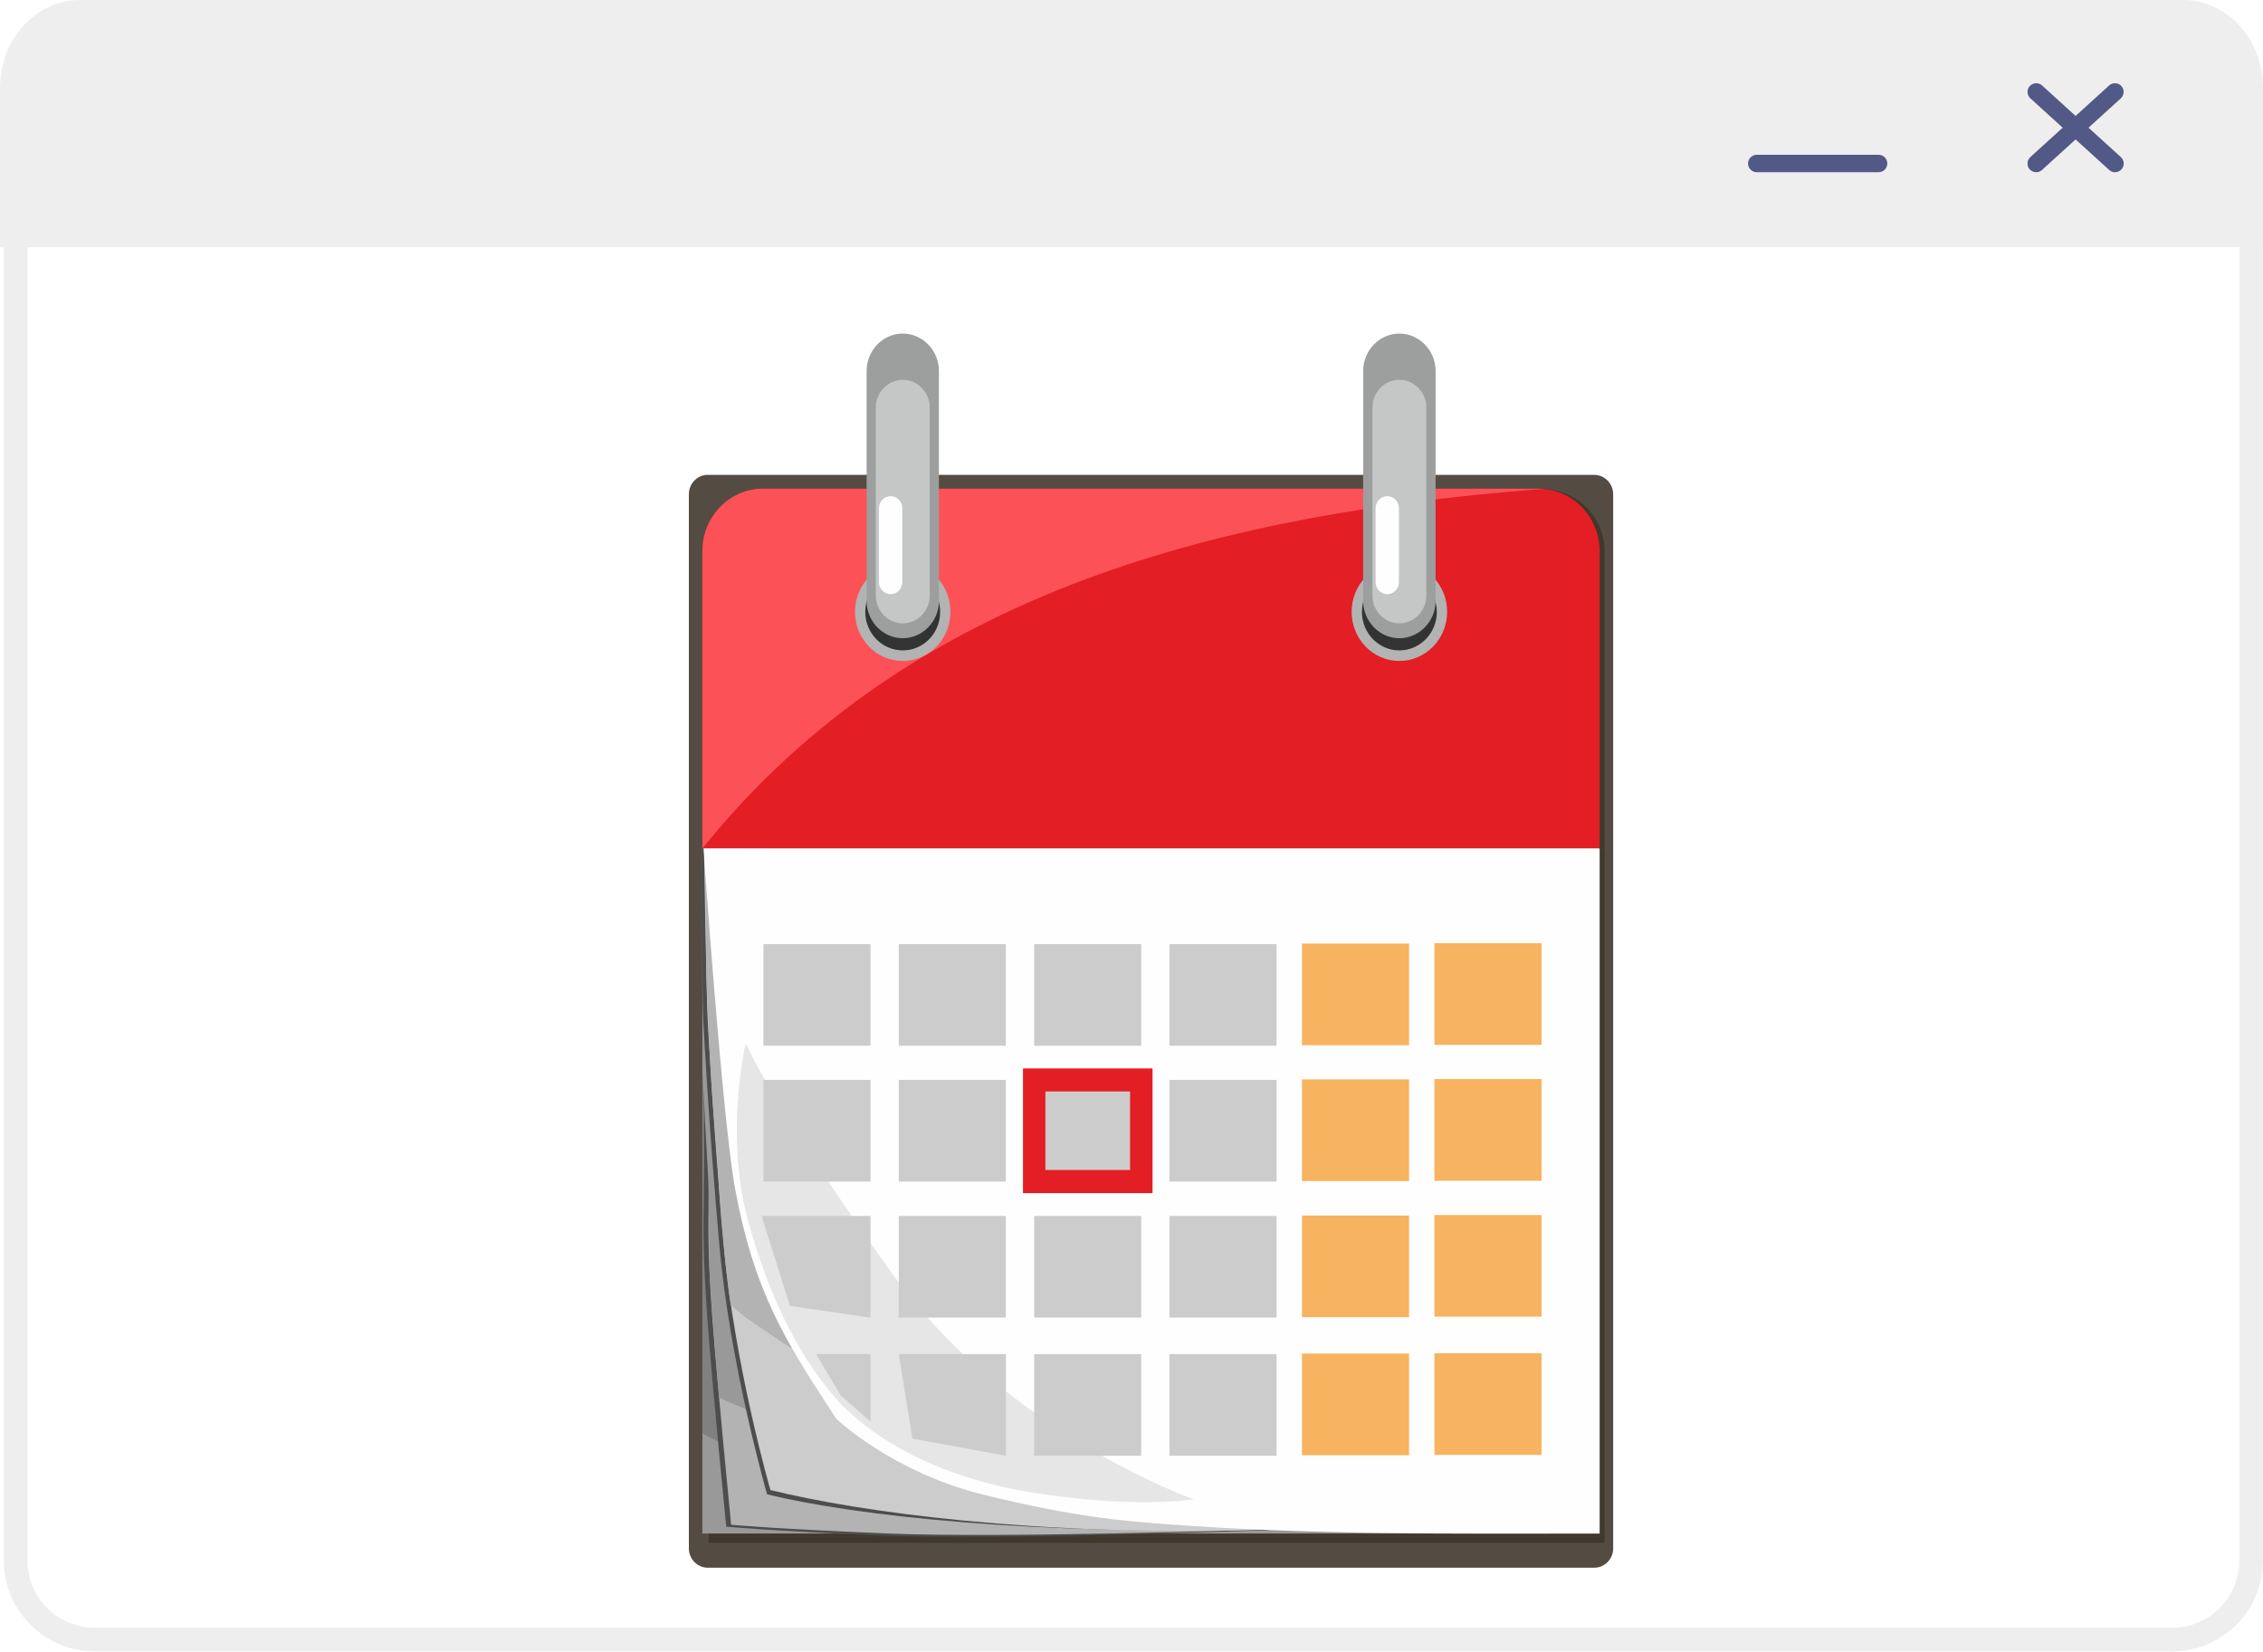 <?xml version="1.0" encoding="UTF-8"?><svg id="shapes" xmlns="http://www.w3.org/2000/svg" viewBox="0 0 400 292.07"><defs><style>.cls-1{fill:#fff;}.cls-2,.cls-3,.cls-4,.cls-5,.cls-6,.cls-7,.cls-8,.cls-9,.cls-10,.cls-11,.cls-12,.cls-13,.cls-14,.cls-15{fill-rule:evenodd;}.cls-2,.cls-16{fill:#e31e24;}.cls-3{fill:#544c42;}.cls-4{fill:#c5c6c6;}.cls-5{fill:#fc5157;}.cls-6{fill:#40382c;}.cls-7{fill:#e6e6e6;}.cls-17{fill:#f7b360;}.cls-8{fill:#9d9e9e;}.cls-9{fill:#b3b3b3;}.cls-18{fill:none;}.cls-10{fill:#fefefe;}.cls-19,.cls-14{fill:#999;}.cls-11{fill:gray;}.cls-12{fill:#333;}.cls-20,.cls-15{fill:#ccc;}.cls-13{fill:#4d4d4d;}.cls-21{fill:#525986;}.cls-22{fill:#eee;}</style></defs><rect class="cls-1" x="2.77" y="2.31" width="395.14" height="287.49" rx="13.96" ry="13.96"/><path class="cls-22" d="m383.95,291.89H16.72c-8.85,0-16.04-7.2-16.04-16.04V16.27C.68,7.42,7.88.23,16.72.23h367.23c8.85,0,16.04,7.2,16.04,16.04v259.58c0,8.85-7.2,16.04-16.04,16.04ZM16.72,4.39c-6.55,0-11.87,5.33-11.87,11.87v259.58c0,6.55,5.33,11.87,11.87,11.87h367.23c6.55,0,11.87-5.33,11.87-11.87V16.27c0-6.55-5.33-11.87-11.87-11.87H16.72Z"/><path class="cls-22" d="m400,15.53v28.16H0V15.53C0,6.95,6.32,0,14.13,0h371.74c7.81,0,14.13,6.95,14.13,15.53Z"/><path class="cls-21" d="m332.05,30.44h-21.53c-.85,0-1.54-.69-1.54-1.54s.69-1.54,1.54-1.54h21.53c.85,0,1.54.69,1.54,1.54s-.69,1.54-1.54,1.54Z"/><path class="cls-21" d="m373.84,30.44c-.37,0-.74-.13-1.03-.4l-13.93-12.66c-.63-.57-.67-1.54-.1-2.17.57-.62,1.55-.67,2.17-.1l13.93,12.66c.63.57.67,1.54.1,2.17-.3.33-.72.5-1.14.5Z"/><path class="cls-21" d="m359.91,30.44c-.42,0-.83-.17-1.14-.5-.57-.63-.52-1.6.1-2.17l13.93-12.66c.63-.57,1.6-.52,2.17.1.57.63.52,1.6-.1,2.17l-13.93,12.66c-.29.27-.66.4-1.03.4Z"/><g id="Layer_1"><g id="_747141575616"><rect class="cls-18" x="79.41" y="44.01" width="248.06" height="248.06"/><path class="cls-3" d="m125.09,83.94h156.72c1.82,0,3.33,1.53,3.33,3.44v186.31c0,1.88-1.51,3.41-3.33,3.41H125.09c-1.82,0-3.33-1.53-3.33-3.41V87.37c0-1.9,1.51-3.44,3.33-3.44Z"/><polygon class="cls-6" points="125.27 149.97 283.63 149.97 283.63 272.7 125.27 272.7 125.27 149.97"/><path class="cls-6" d="m136.01,86.41h136.56c6.08,0,11.05,4.97,11.05,11.03v52.53H126.49c-.83,0-1.49-.66-1.49-1.49v-51.07c0-6.06,4.95-11.01,11.01-11.01Z"/><path class="cls-2" d="m134.83,86.39h137.2c5.91,0,10.73,4.97,10.73,11.05v52.53H124.15v-52.58c0-6.06,4.82-11.01,10.68-11.01Z"/><rect class="cls-19" x="124.15" y="149.95" width="158.41" height="121.11"/><polygon class="cls-11" points="127.85 255.28 124.15 253.39 124.15 194.62 124.19 189.09 131.26 248.86 127.85 255.28"/><path class="cls-13" d="m224.22,270.45s-47.83,1.79-67.9.98c-20.07-.83-27.95-1.58-27.95-1.58,0,0-2.45-24.6-3.31-36.38-.85-11.75-.72-16.39-.66-20.93.26-18.28-.46-43.71-.26-62.58l29.31,9.32,43.03,16.11,34.52,89.76-6.79,5.28Z"/><path class="cls-9" d="m221.88,270.4s-44.63,1.47-64.7.66c-20.05-.81-27.95-1.55-27.95-1.55,0,0-2.43-24.62-3.31-36.4-.85-11.75-.72-16.37-.66-20.93.26-18.28-.92-37.89-.72-56.78l29.77,3.52,43.03,16.13,34.52,89.74-9.98,5.6Z"/><path class="cls-14" d="m132.71,249.48l-5.6-2.41s-1.53-17.95-1.69-22.11-.07-13.44-.26-17.01c-.22-3.55-.98-17.49-.96-19.15.02-1.66-.04-31.32-.04-31.32v-7.51s53.71-.57,71.88,7.4c18.15,7.97-53.41,90.57-53.41,90.57l-9.92,1.53Z"/><path class="cls-13" d="m223.68,270.25c-39.75,1.2-72.47-2.25-88.1-6.13,0,0-6.61-23-8.45-44.28-1.86-21.3-2.65-36.05-2.85-40.06-.2-4.01-.13-29.81-.13-29.81l.24-.02,95.52,59.82,3.76,60.48Z"/><path class="cls-5" d="m272.84,86.41c-55.38,4.25-111.56,17.4-148.69,63.56v-52.58c0-6.06,4.82-11.01,10.68-11.01h137.2c.28,0,.55,0,.81.02Z"/><path class="cls-15" d="m223.02,270.4c-39.75,1.2-71.22-3.15-86.85-7.03,0,0-6.41-22.24-8.25-43.51-1.86-21.3-2.65-36.05-2.85-40.06-.2-4.01-.61-28.19-.61-28.19l96.26,58.18,2.3,60.61Z"/><path class="cls-9" d="m139.76,238.25s-5.65-3.76-7.49-5.06c-1.86-1.31-2.87-2.41-3.06-2.39-.18.02-1.73-13.18-2.15-21.21-.44-8.03-1.01-13.13-1.29-17.77-.28-4.64-.81-14.75-.9-19.09-.11-4.33-.18-17.77-.18-17.77l53.25,75.84-38.2,7.44Z"/><path class="cls-10" d="m124.35,149.97s3.31,47.78,5.6,60.24c3.33,17.93,8.6,26.48,17.88,40.58,0,0,9.98,9.52,26.22,13.46,16.22,3.96,24.36,4.55,31.41,5.1,26.13,2.01,51.13,1.71,77.29,1.71v-121.09H124.35Z"/><path class="cls-7" d="m211,265s-32.99-11.54-53.45-40.1c-20.47-28.56-25.74-40.47-25.74-40.47,0,0-3.83,15.89.46,31.5,3.52,12.83,8.43,22.72,14.51,30.12,7.6,9.21,20.82,15.43,35.98,17.82,18.15,2.85,28.24,1.14,28.24,1.14Z"/><rect class="cls-20" x="134.94" y="166.87" width="18.93" height="17.97"/><rect class="cls-20" x="158.86" y="166.87" width="18.93" height="17.97"/><rect class="cls-20" x="182.79" y="166.87" width="18.93" height="17.97"/><rect class="cls-20" x="206.71" y="166.87" width="18.93" height="17.97"/><rect class="cls-17" x="230.13" y="166.78" width="18.93" height="17.97"/><rect class="cls-17" x="253.55" y="166.72" width="18.93" height="17.97"/><rect class="cls-20" x="134.94" y="190.88" width="18.93" height="17.97"/><rect class="cls-20" x="158.86" y="190.88" width="18.93" height="17.97"/><rect class="cls-20" x="182.79" y="190.88" width="18.93" height="17.97"/><path class="cls-16" d="m182.79,188.85h20.93v22.04h-22.9v-22.04h1.97Zm16.96,4.07h-14.97v13.88h14.97v-13.88Z"/><rect class="cls-20" x="206.71" y="190.88" width="18.93" height="17.97"/><rect class="cls-17" x="230.13" y="190.79" width="18.93" height="17.97"/><rect class="cls-17" x="253.55" y="190.73" width="18.93" height="17.97"/><polygon class="cls-15" points="134.61 214.92 153.87 214.92 153.87 232.91 139.63 230.83 134.61 214.92"/><rect class="cls-20" x="158.86" y="214.92" width="18.93" height="17.97"/><rect class="cls-20" x="182.79" y="214.92" width="18.93" height="17.97"/><rect class="cls-20" x="206.71" y="214.92" width="18.93" height="17.97"/><rect class="cls-17" x="230.13" y="214.85" width="18.93" height="17.97"/><rect class="cls-17" x="253.55" y="214.76" width="18.93" height="17.97"/><polygon class="cls-15" points="144.24 239.34 153.87 239.34 153.87 251.29 148.64 246.68 144.24 239.34"/><polygon class="cls-15" points="158.86 239.34 177.8 239.34 177.8 257.31 161.27 254.29 158.86 239.34"/><rect class="cls-20" x="182.79" y="239.34" width="18.93" height="17.97"/><rect class="cls-20" x="206.71" y="239.34" width="18.93" height="17.97"/><rect class="cls-17" x="230.13" y="239.25" width="18.93" height="17.97"/><rect class="cls-17" x="253.55" y="239.19" width="18.93" height="17.97"/><path class="cls-9" d="m159.57,99.45c4.66,0,8.43,3.9,8.43,8.69s-3.76,8.69-8.43,8.69-8.45-3.9-8.45-8.69,3.79-8.69,8.45-8.69Z"/><path class="cls-12" d="m159.57,101.34c3.66,0,6.61,3.04,6.61,6.81s-2.95,6.81-6.61,6.81-6.63-3.04-6.63-6.81,2.98-6.81,6.63-6.81Z"/><path class="cls-8" d="m159.57,58.96h0c3.5,0,6.39,2.98,6.39,6.61v40.65c0,3.61-2.89,6.59-6.39,6.59h0c-3.52,0-6.39-2.98-6.39-6.59v-40.65c0-3.63,2.87-6.61,6.39-6.61Z"/><path class="cls-4" d="m159.57,67.13h0c2.6,0,4.77,2.21,4.77,4.9v33.23c0,2.71-2.17,4.92-4.77,4.92h0c-2.63,0-4.77-2.21-4.77-4.92v-33.23c0-2.69,2.15-4.9,4.77-4.9Z"/><path class="cls-10" d="m157.42,87.7h0c1.14,0,2.06.94,2.06,2.12v13.09c0,1.16-.92,2.12-2.06,2.12h0c-1.14,0-2.06-.96-2.06-2.12v-13.09c0-1.18.92-2.12,2.06-2.12Z"/><path class="cls-9" d="m247.34,99.45c4.66,0,8.45,3.9,8.45,8.69s-3.79,8.69-8.45,8.69-8.43-3.9-8.43-8.69,3.76-8.69,8.43-8.69Z"/><path class="cls-12" d="m247.34,101.34c3.66,0,6.63,3.04,6.63,6.81s-2.98,6.81-6.63,6.81-6.61-3.04-6.61-6.81,2.98-6.81,6.61-6.81Z"/><path class="cls-8" d="m247.34,58.96h0c3.52,0,6.41,2.98,6.41,6.61v40.65c0,3.61-2.89,6.59-6.41,6.59h0c-3.5,0-6.39-2.98-6.39-6.59v-40.65c0-3.63,2.89-6.61,6.39-6.61Z"/><path class="cls-4" d="m247.34,67.13h0c2.65,0,4.77,2.21,4.77,4.9v33.23c0,2.71-2.12,4.92-4.77,4.92h0c-2.63,0-4.75-2.21-4.75-4.92v-33.23c0-2.69,2.12-4.9,4.75-4.9Z"/><path class="cls-10" d="m245.21,87.7h0c1.12,0,2.06.94,2.06,2.12v13.09c0,1.16-.94,2.12-2.06,2.12h0c-1.14,0-2.06-.96-2.06-2.12v-13.09c0-1.18.92-2.12,2.06-2.12Z"/></g></g></svg>